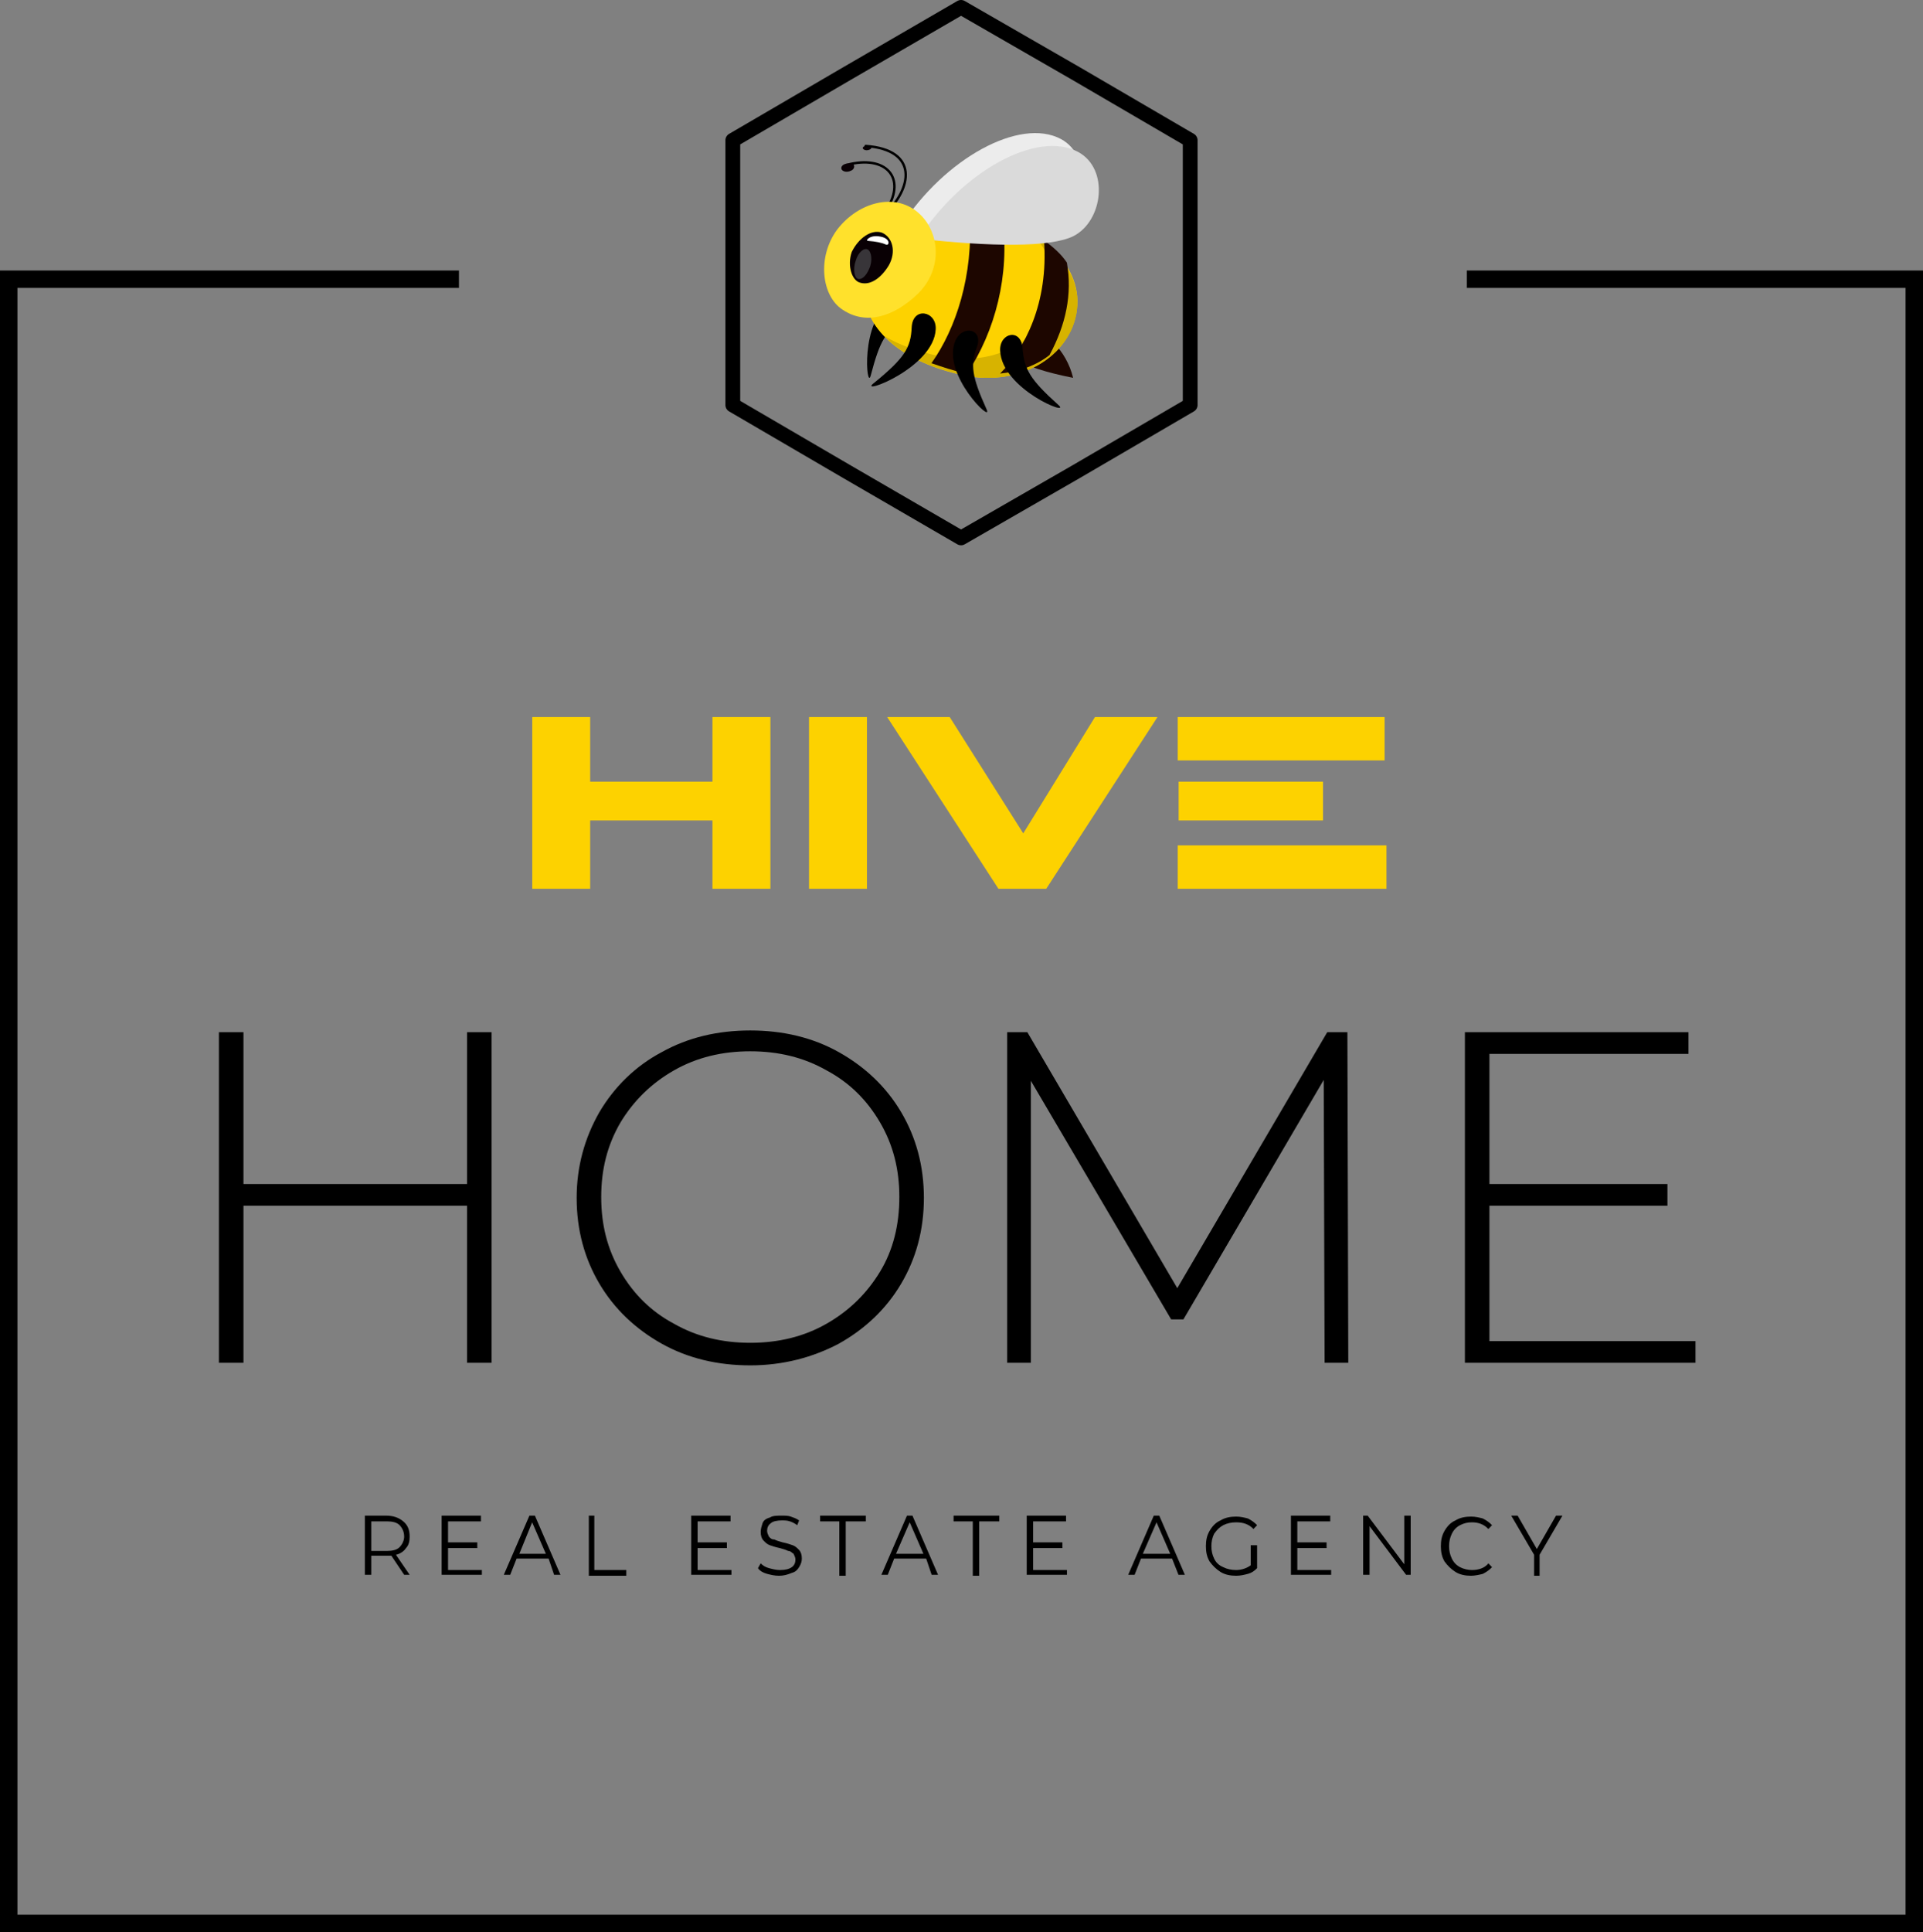 <svg xmlns="http://www.w3.org/2000/svg" width="448" height="450" viewBox="0 0 448 450" fill="none"><rect x="0" y="0" width="448" height="450" fill="#808080" stroke="none"/><path d="M1.925 63H106.921V67.056H4.063V445.944H443.937V67.056H341.72V63H448V450H0V63H1.925Z" fill="black"></path><path fill-rule="evenodd" clip-rule="evenodd" d="M223.022 0.234C223.558 -0.077 224.221 -0.078 224.757 0.231L251.459 15.604L278.152 31.186C278.677 31.492 279 32.052 279 32.657V94.343C279 94.948 278.677 95.507 278.152 95.814L251.459 111.396L251.45 111.401L224.757 126.769C224.221 127.078 223.558 127.077 223.022 126.766L196.545 111.398L196.541 111.396L169.848 95.814C169.323 95.507 169 94.948 169 94.343V32.657C169 32.052 169.323 31.492 169.848 31.186L196.541 15.604L196.545 15.602L223.022 0.234ZM223.896 3.684L198.289 18.547L198.285 18.549L172.444 33.633V93.367L198.285 108.451L198.289 108.453L223.896 123.316L249.711 108.453L249.72 108.448L275.556 93.367V33.633L249.72 18.552L249.711 18.547L223.896 3.684Z" fill="black"></path><path fill-rule="evenodd" clip-rule="evenodd" d="M210.129 74.969C214.059 72.556 211.112 68.534 207.575 70.545C200.305 74.567 201.877 91.256 202.859 87.436C205.02 79.192 206.396 77.181 210.129 74.969Z" fill="black"></path><path fill-rule="evenodd" clip-rule="evenodd" d="M250 88C248.475 81.627 243.245 76.45 239.105 77.047C236.054 77.644 234.965 81.826 237.144 83.818C238.887 85.212 243.899 86.805 250 88Z" fill="#1D0600"></path><path fill-rule="evenodd" clip-rule="evenodd" d="M201.024 67.509C201.657 77.431 210.93 84.487 224.208 87.353C238.33 90.44 250.343 82.061 250.976 71.037C251.608 60.232 239.805 50.972 226.105 50.09C212.195 48.987 200.392 58.248 201.024 67.509Z" fill="#FDD200"></path><path fill-rule="evenodd" clip-rule="evenodd" d="M206 78.24C209.974 82.585 216.458 85.625 224.407 87.363C238.421 90.404 250.344 82.15 250.971 71.29C251.39 64.774 247.206 58.91 240.931 55C244.069 58.475 245.951 62.385 245.742 66.946C245.115 77.589 233.192 85.843 219.178 83.019C213.948 81.933 209.556 80.412 206 78.24Z" fill="#D7B300"></path><path fill-rule="evenodd" clip-rule="evenodd" d="M233 87C237.474 86.569 241.522 85.062 244.504 82.694C248.339 75.59 249.83 68.486 248.552 61.167C247.274 59.229 245.357 57.507 243.226 56C244.291 70.639 238.752 81.188 233 87Z" fill="#1D0600"></path><path fill-rule="evenodd" clip-rule="evenodd" d="M217 84.592C219.549 85.468 222.097 86.343 225.071 87H225.283C231.867 77.148 235.265 64.012 233.566 51.095C231.442 50.438 229.318 50.219 226.982 50C226.557 50 226.132 50 225.92 50C226.77 64.231 222.734 76.491 217 84.592Z" fill="#1D0600"></path><path fill-rule="evenodd" clip-rule="evenodd" d="M210 52.515C220.048 36.964 237.579 27.218 247.2 32.402C254.469 36.342 252.972 48.368 246.131 51.893C240.786 54.589 226.462 54.589 210 52.515Z" fill="#ECECEC"></path><path fill-rule="evenodd" clip-rule="evenodd" d="M238.234 81.265C238.025 76.334 232.797 77.406 233.006 81.694C233.424 90.698 249.737 97.13 246.6 94.343C239.907 88.34 238.653 85.982 238.234 81.265Z" fill="black"></path><path fill-rule="evenodd" clip-rule="evenodd" d="M214 55.592C224.048 39.985 241.579 30.205 251.2 35.407C258.469 39.361 256.972 51.43 250.131 54.968C244.786 57.673 230.676 57.465 214 55.592Z" fill="#DADADA"></path><path fill-rule="evenodd" clip-rule="evenodd" d="M202.951 34.324C202.76 34.108 202.38 34 201.81 34C201.24 34 200.859 34.324 201.049 34.648C201.24 34.863 201.62 35.079 202.19 34.971C202.76 34.863 203.141 34.54 202.951 34.324Z" fill="#090004"></path><path d="M201.682 34C214.161 34.889 212.525 44 205.978 50M198 38.222C207.001 36.222 211.297 42 206.183 49.333" stroke="black" stroke-width="0.567" stroke-miterlimit="22.926" stroke-linecap="round"></path><path fill-rule="evenodd" clip-rule="evenodd" d="M198.88 38.379C198.572 37.922 197.651 37.922 197.037 38.15C196.115 38.379 195.808 39.065 196.115 39.522C196.422 39.979 197.344 40.208 198.265 39.751C198.88 39.522 199.187 38.836 198.88 38.379Z" fill="#090004"></path><path fill-rule="evenodd" clip-rule="evenodd" d="M196.322 72.143C201.709 75.761 208.131 73.846 213.724 68.525C219.732 62.779 219.11 53.84 213.724 49.371C208.338 44.902 200.051 47.03 195.079 53.415C190.315 59.8 191.35 68.951 196.322 72.143Z" fill="#FFE12C"></path><path fill-rule="evenodd" clip-rule="evenodd" d="M200.485 65.867C202.748 66.504 205.237 64.805 207.048 61.832C208.858 58.647 207.953 55.25 205.464 54.188C202.974 53.339 200.032 55.462 198.448 58.647C197.317 61.832 198.448 65.442 200.485 65.867Z" fill="#090004"></path><path fill-rule="evenodd" clip-rule="evenodd" d="M199.891 64.964C200.76 65.201 201.802 64.254 202.497 62.599C203.365 60.706 203.018 58.577 202.149 58.104C201.281 57.631 199.891 58.814 199.37 60.706C198.675 62.599 199.022 64.728 199.891 64.964Z" fill="#383539"></path><path fill-rule="evenodd" clip-rule="evenodd" d="M206.341 56.938C207.262 57.357 207.493 55.541 205.19 55.122C202.658 54.564 201.507 56.1 202.197 56.1C204.039 56.239 205.421 56.519 206.341 56.938Z" fill="white"></path><path fill-rule="evenodd" clip-rule="evenodd" d="M227.559 80.948C229.221 76.552 224.236 75.553 222.574 79.349C219.251 87.142 231.506 98.931 229.844 95.334C226.313 87.542 226.105 84.944 227.559 80.948Z" fill="black"></path><path fill-rule="evenodd" clip-rule="evenodd" d="M212.392 76.265C212.616 71.334 218.218 72.406 217.993 76.694C217.545 85.698 200.068 92.13 203.429 89.343C210.823 83.34 212.168 80.982 212.392 76.265Z" fill="black"></path><path d="M124 167H137.495V182.054H165.985V167H179.48V207H165.985V191.086H137.495V207H124V167ZM201.972 167V207H188.477V167H201.972ZM232.604 207L206.685 167H221.251L238.388 194.097L255.096 167H269.662L243.743 207H232.604ZM323 207H274.375V196.892H323V207ZM274.375 167H322.572V177.108H274.375V167ZM308.22 191.086H274.589V182.054H308.22V191.086Z" fill="#FDD200"></path><path d="M114.53 240.404V317.394H108.81V280.819H56.72V317.394H51V240.404H56.72V275.767H108.81V240.404H114.53ZM174.791 318C167.233 318 160.287 316.383 154.159 312.948C148.031 309.513 143.128 304.865 139.656 299.005C136.183 293.145 134.344 286.477 134.344 279C134.344 271.725 136.183 265.057 139.656 258.995C143.128 253.135 148.031 248.285 154.159 245.052C160.287 241.617 167.233 240 174.791 240C182.349 240 189.295 241.617 195.423 245.052C201.551 248.487 206.454 253.135 209.926 258.995C213.399 264.855 215.238 271.523 215.238 279C215.238 286.477 213.399 293.145 209.926 299.005C206.454 304.865 201.551 309.513 195.423 312.948C189.295 316.181 182.349 318 174.791 318ZM174.791 312.746C181.328 312.746 187.252 311.332 192.563 308.301C197.874 305.269 201.96 301.228 205.024 296.176C208.088 291.124 209.518 285.264 209.518 278.798C209.518 272.332 208.088 266.674 205.024 261.42C201.96 256.166 197.874 252.124 192.563 249.295C187.252 246.264 181.328 244.85 174.791 244.85C168.254 244.85 162.33 246.264 157.019 249.295C151.708 252.326 147.622 256.368 144.558 261.42C141.494 266.674 140.064 272.332 140.064 278.798C140.064 285.264 141.494 290.922 144.558 296.176C147.622 301.43 151.708 305.471 157.019 308.301C162.33 311.332 168.254 312.746 174.791 312.746ZM308.591 317.394L308.387 251.518L275.703 307.29H272.843L240.159 251.72V317.394H234.644V240.404H239.342L274.273 300.016L309.204 240.404H313.903L314.107 317.394H308.591ZM395 312.342V317.394H341.276V240.404H393.366V245.456H346.995V275.767H388.463V280.819H346.995V312.342H395Z" fill="black"></path><path d="M94.158 366.778L91.176 362.333C90.75 362.333 90.537 362.333 90.112 362.333H86.491V366.778H85V353H89.898C91.602 353 92.88 353.444 93.945 354.333C95.01 355.222 95.436 356.333 95.436 357.889C95.436 359 95.223 359.889 94.584 360.556C94.158 361.222 93.306 361.889 92.241 362.111L95.436 366.778H94.158ZM90.112 361.222C91.389 361.222 92.454 361 93.093 360.333C93.732 359.667 94.158 358.778 94.158 357.889C94.158 356.778 93.732 355.889 93.093 355.222C92.454 354.556 91.389 354.333 90.112 354.333H86.491V361.222H90.112ZM112.261 365.444V366.778H102.89V353H112.048V354.333H104.381V359.222H111.196V360.556H104.381V365.667H112.261V365.444ZM127.808 363H120.354L118.863 366.778H117.373L123.336 353H124.614L130.577 366.778H129.086L127.808 363ZM127.169 361.889L123.975 354.556L120.993 361.889H127.169ZM136.966 353H138.457V365.667H145.911V367H137.179V353H136.966ZM170.404 365.444V366.778H161.033V353H170.191V354.333H162.524V359.222H169.339V360.556H162.524V365.667H170.404V365.444ZM181.479 367C180.414 367 179.562 366.778 178.71 366.556C177.858 366.333 177.006 365.889 176.58 365.222L177.219 364.111C177.645 364.556 178.284 365 179.136 365.222C179.988 365.444 180.84 365.667 181.692 365.667C182.969 365.667 183.821 365.444 184.46 365C185.099 364.556 185.312 363.889 185.312 363.222C185.312 362.778 185.099 362.333 184.886 361.889C184.46 361.667 184.247 361.222 183.608 361.222C183.182 361 182.544 360.778 181.692 360.556C180.627 360.333 179.988 360.111 179.349 359.889C178.71 359.667 178.284 359.222 177.858 358.778C177.432 358.333 177.219 357.667 177.219 356.778C177.219 356.111 177.432 355.444 177.645 354.778C177.858 354.111 178.497 353.667 179.349 353.444C179.988 353 181.053 353 182.118 353C182.969 353 183.608 353 184.247 353.222C184.886 353.444 185.525 353.667 186.164 354.111L185.738 355.222C185.099 354.778 184.673 354.556 184.034 354.333C183.395 354.111 182.756 354.111 182.118 354.111C181.053 354.111 179.988 354.333 179.562 354.778C178.923 355.222 178.71 355.889 178.71 356.556C178.71 357 178.923 357.444 179.136 357.889C179.562 358.333 179.775 358.556 180.414 358.556C180.84 358.778 181.479 359 182.331 359.222C183.395 359.444 184.034 359.667 184.673 359.889C185.312 360.111 185.738 360.556 186.164 361C186.59 361.444 186.803 362.111 186.803 363C186.803 363.667 186.59 364.333 186.164 365C185.738 365.667 185.312 366.111 184.46 366.333C183.395 366.778 182.544 367 181.479 367ZM195.748 354.333H191.063V353H201.711V354.333H197.026V367H195.535V354.333H195.748ZM215.768 363H208.314L206.823 366.778H205.332L211.295 353H212.573L218.537 366.778H217.046L215.768 363ZM215.129 361.889L211.934 354.556L208.74 361.889H215.129ZM226.843 354.333H222.157V353H232.806V354.333H228.121V367H226.63V354.333H226.843ZM248.566 365.444V366.778H239.195V353H248.353V354.333H240.686V359.222H247.502V360.556H240.686V365.667H248.566V365.444ZM273.059 363H265.818L264.327 366.778H262.836L268.799 353H270.077L276.04 366.778H274.55L273.059 363ZM272.633 361.889L269.438 354.556L266.244 361.889H272.633ZM291.588 359.889H292.866V365.222C292.227 365.889 291.588 366.333 290.736 366.556C289.884 366.778 289.032 367 287.967 367C286.689 367 285.411 366.778 284.347 366.111C283.282 365.444 282.43 364.556 281.791 363.667C281.152 362.556 280.939 361.444 280.939 360.111C280.939 358.778 281.152 357.667 281.791 356.556C282.43 355.444 283.282 354.556 284.347 354.111C285.411 353.444 286.689 353.222 287.967 353.222C289.032 353.222 289.884 353.444 290.736 353.667C291.588 354.111 292.227 354.556 292.866 355.222L292.014 356.111C290.949 355 289.671 354.556 287.967 354.556C286.902 354.556 285.837 354.778 284.985 355.222C284.134 355.667 283.495 356.333 282.856 357.222C282.43 358.111 282.217 359 282.217 360.111C282.217 361.222 282.43 362.111 282.856 363C283.282 363.889 283.921 364.556 284.985 365C285.837 365.444 286.902 365.667 287.967 365.667C289.245 365.667 290.523 365.222 291.375 364.556V359.889H291.588ZM310.117 365.444V366.778H300.746V353H309.904V354.333H302.237V359.222H309.052V360.556H302.237V365.667H310.117V365.444ZM328.646 353V366.778H327.581L319.062 355.444V366.778H317.571V353H318.636L327.155 364.333V353H328.646ZM342.702 367C341.424 367 340.147 366.778 339.082 366.111C338.017 365.444 337.165 364.556 336.526 363.667C335.887 362.556 335.674 361.444 335.674 360.111C335.674 358.778 335.887 357.667 336.526 356.556C337.165 355.444 338.017 354.556 339.082 354.111C340.147 353.444 341.424 353.222 342.702 353.222C343.767 353.222 344.619 353.444 345.471 353.667C346.323 354.111 346.962 354.556 347.601 355.222L346.749 356.111C345.684 355 344.406 354.556 342.915 354.556C341.85 354.556 340.998 354.778 340.147 355.222C339.295 355.667 338.656 356.333 338.23 357.222C337.804 358.111 337.591 359 337.591 360.111C337.591 361.222 337.804 362.111 338.23 363C338.656 363.889 339.295 364.556 340.147 365C340.998 365.444 342.063 365.667 342.915 365.667C344.406 365.667 345.897 365.222 346.749 364.111L347.601 365C346.962 365.667 346.323 366.111 345.471 366.556C344.619 366.778 343.554 367 342.702 367ZM358.676 362.111V367H357.398V362.111L352.073 353H353.564L358.037 360.778L362.509 353H364L358.676 362.111Z" fill="black"></path></svg>